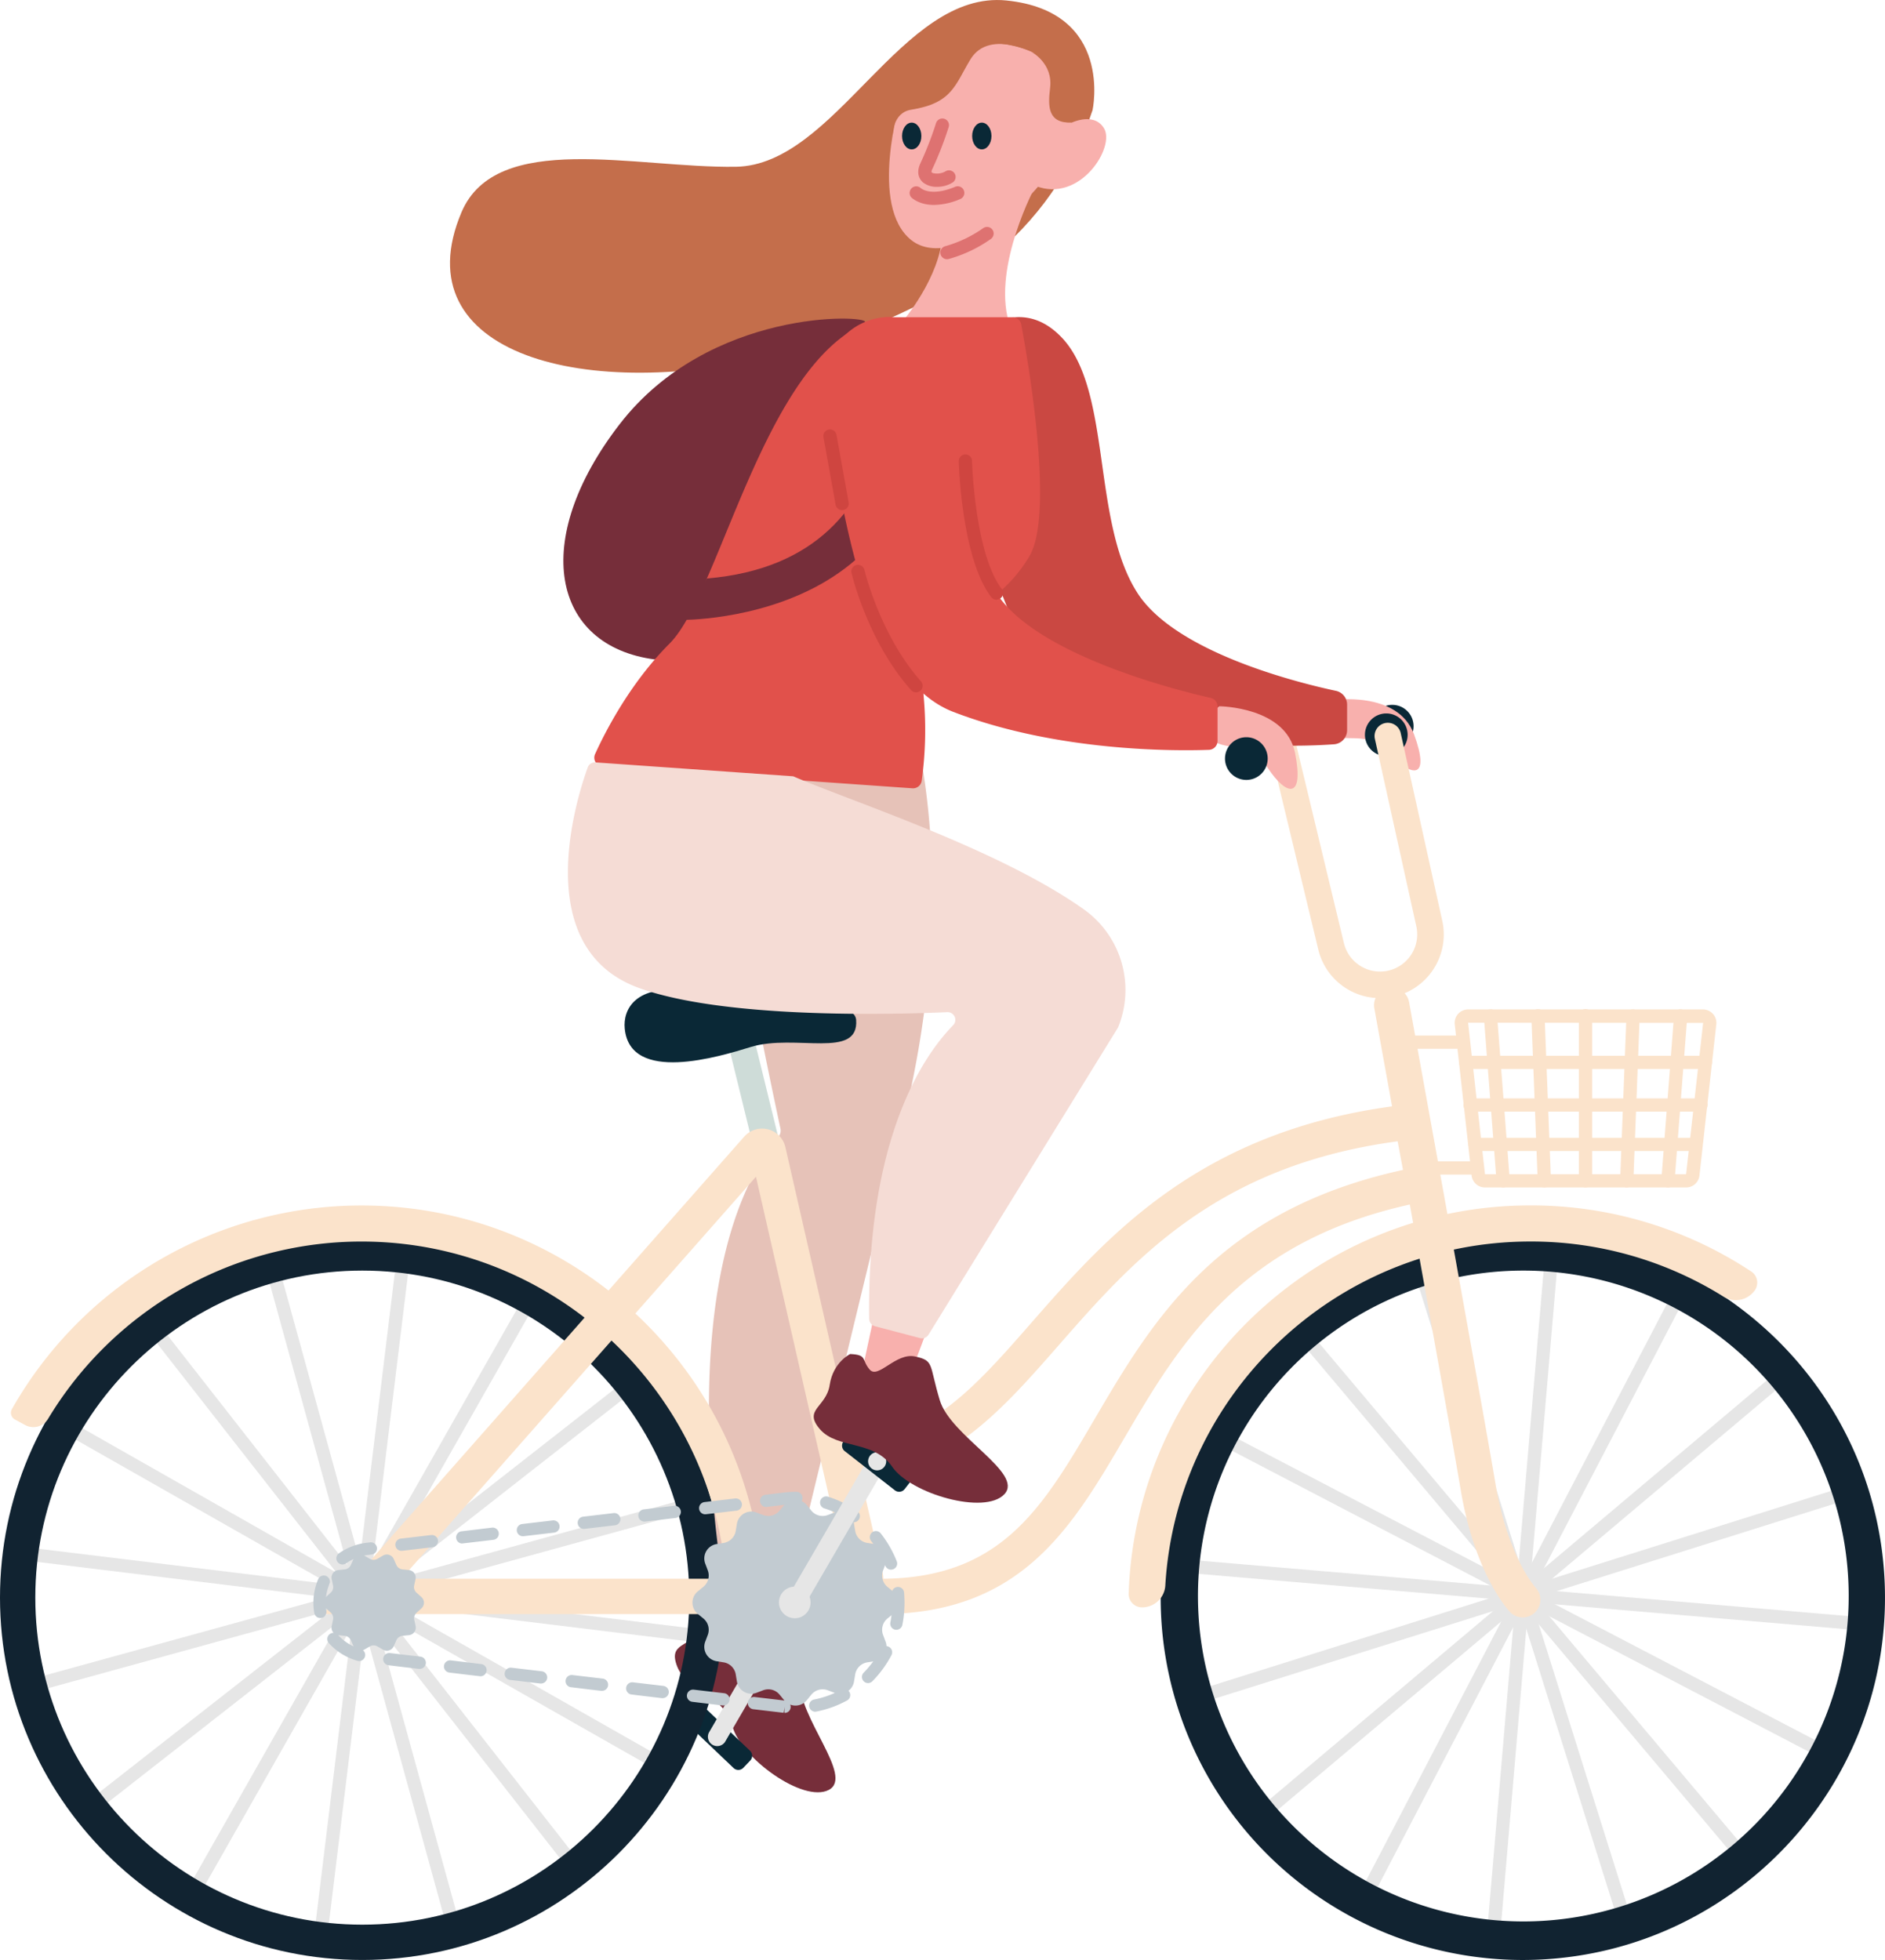 <svg id="Layer_1" data-name="Layer 1" xmlns="http://www.w3.org/2000/svg" viewBox="0 0 1054.4 1096.15"><defs><style>.cls-1{fill:#fbe3cb;}.cls-2{fill:#cedcd8;}.cls-3{fill:#e6e6e6;}.cls-4{fill:#112331;}.cls-5{fill:#0a2836;}.cls-6{fill:#f8b0ad;}.cls-7{fill:#762e3a;}.cls-8{fill:#c46e4b;}.cls-9{fill:#e6c2b8;}.cls-10{fill:#ca4842;}.cls-11{fill:#e1514b;}.cls-12{fill:#de7271;}.cls-13{fill:#cf4540;}.cls-14{fill:#c2cbd1;}.cls-15{fill:#f5dcd5;}</style></defs><path class="cls-1" d="M4043.58,1115.44h-28.07a3.71,3.71,0,0,1,0-7.41h28.07a3.71,3.71,0,0,1,0,7.41Z" transform="translate(-3219.26 -458.52)"/><path class="cls-1" d="M4037.83,1045.08h-28.07a3.71,3.71,0,1,1,0-7.41h28.07a3.71,3.71,0,0,1,0,7.41Z" transform="translate(-3219.26 -458.52)"/><path class="cls-1" d="M4162.4,1122.63H4049.9a7.54,7.54,0,0,1-7.48-6.67l-9.43-84.54a7.53,7.53,0,0,1,7.47-8.36h131.37a7.53,7.53,0,0,1,5.61,2.52,7.45,7.45,0,0,1,1.85,5.85l-9.42,84.52A7.51,7.51,0,0,1,4162.4,1122.63Zm-121.94-92.16,9.44,84.76h112.5l9.53-84.64Z" transform="translate(-3219.26 -458.52)"/><path class="cls-1" d="M4168.09,1102.24H4044.2a3.71,3.71,0,0,1,0-7.41h123.89a3.71,3.71,0,0,1,0,7.41Z" transform="translate(-3219.26 -458.52)"/><path class="cls-1" d="M4170.54,1080.21H4041.75a3.71,3.71,0,1,1,0-7.41h128.79a3.71,3.71,0,1,1,0,7.41Z" transform="translate(-3219.26 -458.52)"/><path class="cls-1" d="M4173.21,1056.37H4039.09a3.7,3.7,0,0,1,0-7.4h134.12a3.7,3.7,0,0,1,0,7.4Z" transform="translate(-3219.26 -458.52)"/><path class="cls-2" d="M3647.66,1104.75a7.4,7.4,0,0,1-7.18-5.64L3626.23,1041a7.4,7.4,0,1,1,14.38-3.53l14.26,58.13a7.41,7.41,0,0,1-5.43,9A7.27,7.27,0,0,1,3647.66,1104.75Z" transform="translate(-3219.26 -458.52)"/><path class="cls-3" d="M4054.39,1547.79a3.78,3.78,0,0,1-3.7-4l33.09-387.21a3.77,3.77,0,0,1,4-3.38,3.72,3.72,0,0,1,3.38,4l-33.09,387.21A3.71,3.71,0,0,1,4054.39,1547.79Z" transform="translate(-3219.26 -458.52)"/><path class="cls-3" d="M4264.54,1370.73c-.32,0-387.53-33.1-387.53-33.1a3.71,3.71,0,1,1,.63-7.39l387.22,33.1a3.7,3.7,0,0,1-.32,7.39Z" transform="translate(-3219.26 -458.52)"/><path class="cls-3" d="M3922.33,1479.39a3.7,3.7,0,0,1-2.38-6.54l297.2-250.41a3.7,3.7,0,0,1,4.77,5.67l-297.21,250.41A3.68,3.68,0,0,1,3922.33,1479.39Z" transform="translate(-3219.26 -458.52)"/><path class="cls-3" d="M4196.13,1502.78a3.69,3.69,0,0,1-2.84-1.32l-250.39-297.2a3.7,3.7,0,0,1,5.67-4.76L4199,1496.7a3.7,3.7,0,0,1-2.83,6.08Z" transform="translate(-3219.26 -458.52)"/><path class="cls-3" d="M3981.07,1526.47a3.71,3.71,0,0,1-3.28-5.42l179.73-344.57a3.7,3.7,0,1,1,6.55,3.44l-179.72,344.56A3.71,3.71,0,0,1,3981.07,1526.47Z" transform="translate(-3219.26 -458.52)"/><path class="cls-3" d="M4243.21,1444.05a3.67,3.67,0,0,1-1.72-.42l-344.55-179.74a3.7,3.7,0,0,1,3.43-6.56l344.56,179.74a3.7,3.7,0,0,1-1.72,7Z" transform="translate(-3219.26 -458.52)"/><path class="cls-3" d="M3885.57,1412.46a3.7,3.7,0,0,1-1.11-7.23l370.73-116.56a3.7,3.7,0,0,1,2.21,7.06l-370.72,116.56A3.89,3.89,0,0,1,3885.57,1412.46Z" transform="translate(-3219.26 -458.52)"/><path class="cls-3" d="M4129.2,1539.55a3.7,3.7,0,0,1-3.53-2.59l-116.54-370.74a3.7,3.7,0,1,1,7.06-2.22l116.54,370.74a3.69,3.69,0,0,1-2.42,4.64A3.89,3.89,0,0,1,4129.2,1539.55Z" transform="translate(-3219.26 -458.52)"/><path class="cls-4" d="M4070.77,1554.67a202.65,202.65,0,0,1-8.84-405.09c111.7-4.89,206.52,81.73,211.52,193.36s-81.75,206.52-193.37,211.52C4077,1554.6,4073.87,1554.67,4070.77,1554.67Zm.45-385.56q-4.2,0-8.4.2a182,182,0,1,0,8.4-.2Z" transform="translate(-3219.26 -458.52)"/><path class="cls-1" d="M4071,1363.06a9.78,9.78,0,0,1-7.09-3c-.8-.84-19.78-21.14-27.68-68.86-5.75-34.66-47.77-266.25-48.2-268.58a9.88,9.88,0,1,1,19.44-3.53c.43,2.33,42.47,234.08,48.24,268.89,6.8,41.07,22.37,58.32,22.53,58.49a9.89,9.89,0,0,1-7.24,16.61Z" transform="translate(-3219.26 -458.52)"/><path class="cls-1" d="M3858.1,1357.46a7.47,7.47,0,0,1-7.51-7.64c4-120.43,103.28-217.16,224.68-217.16a223.21,223.21,0,0,1,123.63,37,7.46,7.46,0,0,1,1.89,10.54,13,13,0,0,1-17.47,3.47,203.23,203.23,0,0,0-108-30.82c-108.67,0-197.83,85.17-204.22,192.26A13,13,0,0,1,3858.1,1357.46Z" transform="translate(-3219.26 -458.52)"/><circle class="cls-5" cx="778.77" cy="406.13" r="11.94"/><path class="cls-6" d="M3964.24,850.11s36.86-5.72,46,19.14-.75,24.62-13.83,10.53-25.56-4.51-34.62-11.31S3964.24,850.11,3964.24,850.11Z" transform="translate(-3219.26 -458.52)"/><path class="cls-5" d="M4006.64,869.46a11.94,11.94,0,1,1-11.94-11.94A11.94,11.94,0,0,1,4006.64,869.46Z" transform="translate(-3219.26 -458.52)"/><path class="cls-1" d="M3991.25,1016.74a35.53,35.53,0,0,1-34.62-27.28l-26.93-111.9-51.14-14.36a7.4,7.4,0,1,1,4-14.25l59.49,16.69L3971,986a20.79,20.79,0,0,0,40.51-9.36L3988.37,872a7.41,7.41,0,1,1,14.46-3.21L4026,973.43a35.6,35.6,0,0,1-34.77,43.31Z" transform="translate(-3219.26 -458.52)"/><path class="cls-7" d="M3628.19,1356.62s-10.53,1-16.62,12.32-18.89,7.78-13.51,21.6,26.32,15.75,30.9,33.38,39.6,43.14,53.91,35.62-17.4-40.57-16.28-61.67,4.66-21.8-4.71-27.66-23.78,5.09-26.39-1.72S3637.24,1360.34,3628.19,1356.62Z" transform="translate(-3219.26 -458.52)"/><path class="cls-5" d="M3613,1413.08l25.78,24.56a3.88,3.88,0,0,1,.14,5.48l-3.86,4.05a3.87,3.87,0,0,1-5.48.13l-25.78-24.56a3.87,3.87,0,0,1-.13-5.48l3.85-4A3.89,3.89,0,0,1,3613,1413.08Z" transform="translate(-3219.26 -458.52)"/><path class="cls-3" d="M3712.38,1282.16l-87.58,150.57a5.22,5.22,0,0,1-9-5.25l87.57-150.57a5.23,5.23,0,0,1,9,5.25Z" transform="translate(-3219.26 -458.52)"/><polygon class="cls-6" points="434.94 895.67 434.94 923.63 407.75 918.63 407.75 886.61 434.94 895.67"/><path class="cls-3" d="M3398.39,1547.06c-2.48-.27-3.93-2.12-3.68-4.14l47-385.76a3.77,3.77,0,0,1,4.12-3.23,3.68,3.68,0,0,1,3.23,4.11l-47,385.76A3.7,3.7,0,0,1,3398.39,1547.06Z" transform="translate(-3219.26 -458.52)"/><path class="cls-3" d="M3614.79,1377.7c-.45,0-386.21-47.07-386.21-47.07a3.7,3.7,0,1,1,.89-7.34l385.76,47a3.7,3.7,0,0,1-.44,7.37Z" transform="translate(-3219.26 -458.52)"/><path class="cls-3" d="M3268.89,1473.94a3.7,3.7,0,0,1-2.28-6.62l306-239.51a3.7,3.7,0,0,1,4.57,5.83l-306,239.51A3.74,3.74,0,0,1,3268.89,1473.94Z" transform="translate(-3219.26 -458.52)"/><path class="cls-3" d="M3541.67,1507.21a3.67,3.67,0,0,1-2.91-1.42l-239.52-306a3.7,3.7,0,1,1,5.83-4.57l239.51,306a3.69,3.69,0,0,1-.62,5.2A3.74,3.74,0,0,1,3541.67,1507.21Z" transform="translate(-3219.26 -458.52)"/><path class="cls-3" d="M3325.89,1523.11a3.69,3.69,0,0,1-3.22-5.54l192-337.85a3.71,3.71,0,1,1,6.44,3.67l-192,337.85A3.73,3.73,0,0,1,3325.89,1523.11Z" transform="translate(-3219.26 -458.52)"/><path class="cls-3" d="M3590.83,1450.2a3.68,3.68,0,0,1-1.83-.48l-337.85-192a3.7,3.7,0,0,1,3.66-6.44l337.85,192a3.7,3.7,0,0,1-1.83,6.92Z" transform="translate(-3219.26 -458.52)"/><path class="cls-3" d="M3234.56,1405.74a3.7,3.7,0,0,1-1-7.27l374.69-103.11a3.65,3.65,0,0,1,4.55,2.58,3.69,3.69,0,0,1-2.58,4.55L3235.55,1405.6A3.43,3.43,0,0,1,3234.56,1405.74Z" transform="translate(-3219.26 -458.52)"/><path class="cls-3" d="M3473.46,1541.53a3.71,3.71,0,0,1-3.57-2.72l-103.1-374.69a3.7,3.7,0,0,1,2.59-4.55,3.65,3.65,0,0,1,4.55,2.58L3477,1536.84a3.69,3.69,0,0,1-2.59,4.55A3.32,3.32,0,0,1,3473.46,1541.53Z" transform="translate(-3219.26 -458.52)"/><path class="cls-4" d="M3421.91,1554.66c-111.74,0-202.65-90.91-202.65-202.65s90.91-202.65,202.65-202.65,202.65,90.91,202.65,202.65S3533.65,1554.66,3421.91,1554.66Zm0-385.55c-100.86,0-182.9,82.05-182.9,182.9s82,182.9,182.9,182.9,182.9-82,182.9-182.9S3522.76,1169.11,3421.91,1169.11Z" transform="translate(-3219.26 -458.52)"/><path class="cls-8" d="M3830.4,520.1s12-55.14-48.14-61.31c-58.81-6-95.45,92.17-151.41,93s-134-20.59-153.48,25.51c-33.32,79,68.94,107.2,180.63,79C3752.54,632.43,3808.19,587.58,3830.4,520.1Z" transform="translate(-3219.26 -458.52)"/><path class="cls-7" d="M3703.15,638.6c1.32-4-87.12-7.82-137.31,57.19s-37.88,124,19.73,131.55C3585.57,827.34,3654.49,785.49,3703.15,638.6Z" transform="translate(-3219.26 -458.52)"/><path class="cls-9" d="M3720.3,841.2a5.66,5.66,0,0,1,5,3.84c6.36,19.12,33.45,114.33-4,253.45l-62.41,257.92a5.74,5.74,0,0,1-7,4.22l-22.79-5.74a5.66,5.66,0,0,1-4.25-4.51c-4.56-25.8-29.41-183.16,29.83-256.11a5.32,5.32,0,0,0,1.14-4.56c-4.2-19.56-31.29-147-34.39-195.11a5.59,5.59,0,0,0-2.12-4l-28.44-22.8Z" transform="translate(-3219.26 -458.52)"/><path class="cls-10" d="M3782.39,636.63c-20.79,4.54-33.11,26.21-29.1,47.1,9.28,48.32,25.56,152.76,78.1,172.94,55.59,21.35,114,19.55,134.08,18.1a7.89,7.89,0,0,0,7.3-7.93v-14.2a7.88,7.88,0,0,0-6.22-7.75c-21.06-4.5-89.55-21.4-111-54.67-25.51-39.5-14.42-111.83-41.52-142C3803.46,636.57,3792.36,634.44,3782.39,636.63Z" transform="translate(-3219.26 -458.52)"/><path class="cls-1" d="M3711.72,1361.23H3400l235.52-267a13.36,13.36,0,0,1,23.06,5.86l37.7,165.11c42.64-1.52,68.17-30.67,100.28-67.33,42.69-48.74,95.83-109.39,211.45-121.83l9.1-1,9.88,53.39-9.68,1.81c-102.69,19.28-137.87,79.22-168.9,132.12C3818.62,1313.2,3790.44,1361.23,3711.72,1361.23Zm-10.94-76.49,12.3,53.89a9.84,9.84,0,0,1,.24,2.84c66.21-.65,89.17-39.79,118.09-89.08,32.19-54.88,68.55-116.84,172.63-139.58l-3-16c-101.62,13.63-148.3,66.92-189.62,114.11C3779.74,1247.07,3749.71,1281.36,3700.78,1284.74Zm-257,56.73h249.69l-51.35-224.85Z" transform="translate(-3219.26 -458.52)"/><path class="cls-6" d="M3723,514.34s-18.1,59.66,6.18,78.59,80.7-27.13,89-63-25.72-46.34-42.12-47.31C3766.22,482.07,3734.12,481.42,3723,514.34Z" transform="translate(-3219.26 -458.52)"/><path class="cls-6" d="M3817,527.92s13.6-7.55,19.75,2.26c6.58,10.49-13.37,42.17-38.26,32.3Z" transform="translate(-3219.26 -458.52)"/><path class="cls-6" d="M3798.52,562.48s-24.07,44.44-15,76.12h-59.66s21.39-24.69,22.63-49.38Z" transform="translate(-3219.26 -458.52)"/><path class="cls-11" d="M3556.32,887.2a4.93,4.93,0,0,1-4.2-6.93c5.54-12.23,19.44-39.6,41.7-61.86,29.53-29.54,55-169.62,120-182.36a6.62,6.62,0,0,1,1.17-.11h70.64a4.89,4.89,0,0,1,4.86,4c3.66,19.54,18.63,105.19,4.76,129.31-21.29,37-62.85,36.52-59.25,79.61a208.06,208.06,0,0,1-1.18,46.37,4.91,4.91,0,0,1-5.24,4.16Z" transform="translate(-3219.26 -458.52)"/><path class="cls-8" d="M3718.64,533.77s0-12.24,10.24-13.88c23.14-3.7,24.45-13.73,33.22-28.18,11-18.1,38.91-1.95,38.91-1.95s-34-28.29-59.48-10S3717.36,529.75,3718.64,533.77Z" transform="translate(-3219.26 -458.52)"/><path class="cls-8" d="M3796.25,487.59s12.11,6.24,10.39,20.14c-1.29,10.53-1.23,19.85,12.16,19.35C3818.8,527.08,3834.52,498.09,3796.25,487.59Z" transform="translate(-3219.26 -458.52)"/><path class="cls-7" d="M3600,805.24s165.45,2.48,128.42-166.38l-14-2.15s24.84,134.88-99.7,145.33Z" transform="translate(-3219.26 -458.52)"/><path class="cls-6" d="M3901.32,853.51s37.3.23,42.38,26.24-4.67,24.19-15.34,8.19-24.5-8.54-32.36-16.69S3901.32,853.51,3901.32,853.51Z" transform="translate(-3219.26 -458.52)"/><path class="cls-11" d="M3709.31,636.63c-20.78,4.54-33.11,26.21-29.09,47.1,9.27,48.32,19.78,152.76,72.32,172.94,58.57,22.5,124.94,21.87,143,21.21a5,5,0,0,0,4.77-5V853.66a4.87,4.87,0,0,0-3.79-4.81c-18.28-4.14-97.39-23.77-119.9-58.63-25.51-39.5-8.65-111.83-35.75-142C3730.38,636.57,3719.29,634.44,3709.31,636.63Z" transform="translate(-3219.26 -458.52)"/><path class="cls-12" d="M3743.39,563a12.08,12.08,0,0,1-7.74-2.38c-1.41-1.19-4.39-4.59-1.58-10.7a192.56,192.56,0,0,0,8.76-22.49,3.7,3.7,0,0,1,7.1,2.12A196.25,196.25,0,0,1,3740.8,553a3.25,3.25,0,0,0-.46,1.86,2.39,2.39,0,0,0,1.33.58,9.64,9.64,0,0,0,6.3-1,3.71,3.71,0,0,1,4.23,6.1A16.25,16.25,0,0,1,3743.39,563Z" transform="translate(-3219.26 -458.52)"/><path class="cls-5" d="M3763.05,534.59c0,4.13,2.42,7.48,5.4,7.48s5.4-3.35,5.4-7.48-2.42-7.49-5.4-7.49S3763.05,530.45,3763.05,534.59Z" transform="translate(-3219.26 -458.52)"/><path class="cls-5" d="M3723.84,534.59c0,4.13,2.41,7.48,5.4,7.48s5.4-3.35,5.4-7.48-2.42-7.49-5.4-7.49S3723.84,530.45,3723.84,534.59Z" transform="translate(-3219.26 -458.52)"/><path class="cls-12" d="M3741.71,573.13c-8.46,0-12.45-4-12.69-4.2a3.71,3.71,0,0,1,5.25-5.23c.36.31,5.82,4.94,19.42-.77a3.71,3.71,0,0,1,2.88,6.83A38.5,38.5,0,0,1,3741.71,573.13Z" transform="translate(-3219.26 -458.52)"/><path class="cls-12" d="M3749,603.48a3.7,3.7,0,0,1-.85-7.31,69.64,69.64,0,0,0,21.11-10.08,3.7,3.7,0,1,1,4.22,6.09,76.15,76.15,0,0,1-23.64,11.21A4.07,4.07,0,0,1,3749,603.48Z" transform="translate(-3219.26 -458.52)"/><path class="cls-5" d="M3568.71,1033.74c-1-10.33,5.47-25.09,35.72-21.19s92.68,1.68,93.73,16.38c1.6,22.31-34.17,7.51-58.93,15.13C3621.6,1049.49,3571.7,1064.77,3568.71,1033.74Z" transform="translate(-3219.26 -458.52)"/><path class="cls-13" d="M3731.68,845.75a3.7,3.7,0,0,1-2.77-1.25c-24.22-27.25-33-64.14-33.38-65.7a3.71,3.71,0,0,1,7.22-1.68c.08.36,8.76,36.65,31.69,62.46a3.71,3.71,0,0,1-2.76,6.17Z" transform="translate(-3219.26 -458.52)"/><path class="cls-13" d="M3690.31,743.82a3.71,3.71,0,0,1-3.65-3.05l-6.78-37.72a3.7,3.7,0,1,1,7.29-1.31l6.78,37.72a3.71,3.71,0,0,1-3,4.3A3.66,3.66,0,0,1,3690.31,743.82Z" transform="translate(-3219.26 -458.52)"/><path class="cls-13" d="M3776.66,793.92a3.7,3.7,0,0,1-2.94-1.45c-16.55-21.65-18.1-73.74-18.16-76a3.73,3.73,0,0,1,3.61-3.8,3.67,3.67,0,0,1,3.8,3.61c0,.51,1.54,51.89,16.64,71.64a3.71,3.71,0,0,1-3,5.95Z" transform="translate(-3219.26 -458.52)"/><path class="cls-1" d="M3642,1357.46h-6.48a9.64,9.64,0,0,1-9.65-9.2c-4.83-108.56-94.66-195.39-204.39-195.39A204.61,204.61,0,0,0,3246.16,1252a9.65,9.65,0,0,1-12.87,3.48l-5.69-3.1a4.24,4.24,0,0,1-1.69-5.79,224.8,224.8,0,0,1,195.58-113.89c122.52,0,222.47,98.52,224.76,220.51A4.24,4.24,0,0,1,3642,1357.46Z" transform="translate(-3219.26 -458.52)"/><path class="cls-1" d="M4060.07,1122.63a3.71,3.71,0,0,1-3.7-3.41l-7.1-92.16a3.71,3.71,0,0,1,3.4-4,3.44,3.44,0,0,1,4,3.41l7.11,92.16a3.7,3.7,0,0,1-3.4,4Z" transform="translate(-3219.26 -458.52)"/><path class="cls-1" d="M4083.11,1122.63a3.71,3.71,0,0,1-3.71-3.56l-3.55-92.16a3.71,3.71,0,1,1,7.41-.29l3.55,92.16a3.7,3.7,0,0,1-3.56,3.85Z" transform="translate(-3219.26 -458.52)"/><path class="cls-1" d="M4106.15,1122.63a3.71,3.71,0,0,1-3.71-3.7v-92.16a3.71,3.71,0,1,1,7.41,0v92.16A3.7,3.7,0,0,1,4106.15,1122.63Z" transform="translate(-3219.26 -458.52)"/><path class="cls-1" d="M4129.19,1122.63a3.72,3.72,0,0,1-3.7-3.85l3.55-92.16a3.58,3.58,0,0,1,3.85-3.56,3.71,3.71,0,0,1,3.55,3.85l-3.54,92.16A3.71,3.71,0,0,1,4129.19,1122.63Z" transform="translate(-3219.26 -458.52)"/><path class="cls-1" d="M4152.23,1122.63a3.75,3.75,0,0,1-3.69-4l7.1-92.16a3.49,3.49,0,0,1,4-3.42,3.71,3.71,0,0,1,3.41,4l-7.1,92.16A3.7,3.7,0,0,1,4152.23,1122.63Z" transform="translate(-3219.26 -458.52)"/><path class="cls-14" d="M3718.79,1361.14l-3.11,2.54a8.17,8.17,0,0,0-2.46,9.21l1.41,3.74a8.16,8.16,0,0,1-6.32,10.95l-3.95.64a8.16,8.16,0,0,0-6.74,6.75l-.65,3.94a8.16,8.16,0,0,1-10.94,6.33l-3.75-1.42a8.15,8.15,0,0,0-9.2,2.47l-2.55,3.11a8.17,8.17,0,0,1-12.63,0l-2.55-3.11a8.15,8.15,0,0,0-9.2-2.47l-3.75,1.42a8.16,8.16,0,0,1-10.94-6.33l-.65-3.94a8.15,8.15,0,0,0-6.74-6.75l-4-.64a8.16,8.16,0,0,1-6.32-10.95l1.41-3.74a8.17,8.17,0,0,0-2.46-9.21l-3.11-2.54a8.17,8.17,0,0,1,0-12.64l3.11-2.54a8.18,8.18,0,0,0,2.46-9.21l-1.41-3.75a8.16,8.16,0,0,1,6.32-10.94l4-.64a8.16,8.16,0,0,0,6.74-6.75l.65-3.94a8.16,8.16,0,0,1,10.94-6.33l3.75,1.42a8.16,8.16,0,0,0,9.2-2.47l2.55-3.11a8.17,8.17,0,0,1,12.63,0l2.55,3.11a8.15,8.15,0,0,0,9.2,2.47l3.75-1.42a8.16,8.16,0,0,1,10.94,6.33l.65,3.94a8.16,8.16,0,0,0,6.74,6.75l3.95.64a8.16,8.16,0,0,1,6.32,11l-1.41,3.74a8.17,8.17,0,0,0,2.46,9.21l3.11,2.54A8.17,8.17,0,0,1,3718.79,1361.14Z" transform="translate(-3219.26 -458.52)"/><path class="cls-14" d="M3455,1358l-2.7,2.43a4.23,4.23,0,0,0-1.31,4l.76,3.55A4.22,4.22,0,0,1,3448,1373l-3.61.38a4.22,4.22,0,0,0-3.42,2.48l-1.47,3.31a4.21,4.21,0,0,1-6,1.94l-3.14-1.81a4.21,4.21,0,0,0-4.23,0l-3.14,1.81a4.21,4.21,0,0,1-6-1.94l-1.47-3.31a4.2,4.2,0,0,0-3.42-2.48l-3.61-.38a4.22,4.22,0,0,1-3.69-5.08l.76-3.55a4.23,4.23,0,0,0-1.31-4l-2.7-2.43a4.23,4.23,0,0,1,0-6.28l2.7-2.43a4.23,4.23,0,0,0,1.31-4l-.76-3.55a4.22,4.22,0,0,1,3.69-5.08l3.61-.38a4.22,4.22,0,0,0,3.42-2.48l1.47-3.31a4.21,4.21,0,0,1,6-1.94l3.14,1.81a4.21,4.21,0,0,0,4.23,0l3.14-1.81a4.21,4.21,0,0,1,6,1.94l1.47,3.31a4.22,4.22,0,0,0,3.42,2.48l3.61.38a4.22,4.22,0,0,1,3.69,5.08l-.76,3.55a4.23,4.23,0,0,0,1.31,4l2.7,2.43A4.23,4.23,0,0,1,3455,1358Z" transform="translate(-3219.26 -458.52)"/><path class="cls-14" d="M3658.23,1416.48c-.39,0,0-3.43,0-3.43l-.65,3.37-17-2a3.45,3.45,0,0,1-3-3.82,3.4,3.4,0,0,1,3.82-3l17,2a3.54,3.54,0,0,1,3.12,3.82A3.33,3.33,0,0,1,3658.23,1416.48Zm17-.67a3.43,3.43,0,0,1-.65-6.79,53,53,0,0,0,15.06-5.4,3.42,3.42,0,1,1,3.26,6,59.19,59.19,0,0,1-17,6.11A3.66,3.66,0,0,1,3675.26,1415.81Zm-51.27-3.45c-.41,0-17.4-2.07-17.4-2.07a3.43,3.43,0,1,1,.82-6.81l17,2a3.43,3.43,0,0,1-.41,6.83Zm-34-4.09c-.41,0-17.4-2.07-17.4-2.07a3.43,3.43,0,1,1,.82-6.81l17,2a3.43,3.43,0,0,1-.41,6.83Zm-34-4.09c-.41,0-17.4-2.07-17.4-2.07a3.43,3.43,0,0,1,.81-6.81l17,2a3.43,3.43,0,0,1-.41,6.84Zm-34-4.09c-.41,0-17.4-2.06-17.4-2.06a3.43,3.43,0,0,1,.81-6.82l17,2a3.43,3.43,0,0,1-.41,6.83Zm182.87-.28a3.43,3.43,0,0,1-2.44-5.84,54.87,54.87,0,0,0,9.47-13,3.42,3.42,0,1,1,6.06,3.19,61.58,61.58,0,0,1-10.65,14.58A3.41,3.41,0,0,1,3704.92,1399.81ZM3488.07,1396c-.41,0-17.4-2.07-17.4-2.07a3.43,3.43,0,1,1,.82-6.81l17,2.05a3.43,3.43,0,0,1-.41,6.83Zm-34-4.09c-.41,0-17.4-2.07-17.4-2.07a3.43,3.43,0,1,1,.82-6.81l17,2a3.43,3.43,0,0,1-.41,6.83Zm-33.92-4.42a3.31,3.31,0,0,1-.93-.13,33.82,33.82,0,0,1-16-9.9,3.43,3.43,0,0,1,5.1-4.6,26.8,26.8,0,0,0,12.72,7.9,3.43,3.43,0,0,1-.92,6.73ZM3720.65,1370a3.68,3.68,0,0,1-.66-.06,3.43,3.43,0,0,1-2.7-4,58.23,58.23,0,0,0,1.06-11.06q0-2.53-.21-5a3.43,3.43,0,1,1,6.83-.59c.16,1.84.24,3.72.24,5.6a63.83,63.83,0,0,1-1.2,12.38A3.42,3.42,0,0,1,3720.65,1370Zm-322.22-6.56a3.42,3.42,0,0,1-3.37-2.85,33.83,33.83,0,0,1,2.08-18.67,3.43,3.43,0,1,1,6.33,2.62,27.08,27.08,0,0,0-1.65,14.89,3.44,3.44,0,0,1-2.8,4A3.92,3.92,0,0,1,3398.43,1363.41Zm319.25-27.07a3.43,3.43,0,0,1-3.2-2.17,54.92,54.92,0,0,0-8-13.93,3.43,3.43,0,0,1,5.39-4.24,62,62,0,0,1,9,15.66,3.43,3.43,0,0,1-1.94,4.44A3.47,3.47,0,0,1,3717.68,1336.34Zm-306.83-2.9a3.43,3.43,0,0,1-2-6.23,33.94,33.94,0,0,1,16.39-6l1.14-.14a3.43,3.43,0,0,1,.81,6.81l-1.23.15a27,27,0,0,0-13.15,4.82A3.37,3.37,0,0,1,3410.85,1333.44Zm32.94-7.62a3.43,3.43,0,0,1-.41-6.83l17-2a3.43,3.43,0,1,1,.82,6.81l-17,2A2.75,2.75,0,0,1,3443.79,1325.82Zm34-4.09a3.43,3.43,0,0,1-.41-6.83l17-2.05a3.43,3.43,0,1,1,.82,6.81l-17,2A2.75,2.75,0,0,1,3477.77,1321.73Zm34-4.08a3.43,3.43,0,0,1-.41-6.84l17-2a3.43,3.43,0,1,1,.82,6.81l-17,2A2.73,2.73,0,0,1,3511.75,1317.65Zm34-4.1a3.43,3.43,0,0,1-.41-6.83l17-2a3.43,3.43,0,1,1,.81,6.81l-17,2A2.82,2.82,0,0,1,3545.73,1313.55Zm151.08-3.71a3.4,3.4,0,0,1-2-.62,53.28,53.28,0,0,0-14.36-7.1,3.43,3.43,0,1,1,2.08-6.53,59.85,59.85,0,0,1,16.2,8,3.43,3.43,0,0,1-2,6.24Zm-117.1-.37a3.43,3.43,0,0,1-.4-6.84l17-2a3.43,3.43,0,0,1,.81,6.81l-17,2A2.83,2.83,0,0,1,3579.71,1309.47Zm34-4.09a3.43,3.43,0,0,1-.41-6.84l17-2a3.43,3.43,0,1,1,.81,6.81l-17,2A2.83,2.83,0,0,1,3613.69,1305.38Zm34-4.09a3.43,3.43,0,0,1-.41-6.83l10.3-1.24a60,60,0,0,1,7.05-.42,3.46,3.46,0,0,1,3.47,3.43,3.39,3.39,0,0,1-3.38,3.43,52.88,52.88,0,0,0-6.33.37l-10.29,1.23A2.83,2.83,0,0,1,3647.67,1301.29Z" transform="translate(-3219.26 -458.52)"/><path class="cls-3" d="M3667.73,1346.77a8.84,8.84,0,1,1-11.82,4A8.84,8.84,0,0,1,3667.73,1346.77Z" transform="translate(-3219.26 -458.52)"/><path class="cls-3" d="M3712,1282.86l-41.25,70.93a5.23,5.23,0,1,1-9-5.26l41.25-70.92a5.22,5.22,0,1,1,9,5.25Z" transform="translate(-3219.26 -458.52)"/><path class="cls-5" d="M3719.83,1292l-28.06-21.92a3.87,3.87,0,0,1-.67-5.44l3.44-4.4a3.87,3.87,0,0,1,5.44-.67l28.06,21.92a3.86,3.86,0,0,1,.67,5.43l-3.44,4.41A3.89,3.89,0,0,1,3719.83,1292Z" transform="translate(-3219.26 -458.52)"/><path class="cls-3" d="M3712.13,1271.23a5.06,5.06,0,1,1-6.77,2.32A5.07,5.07,0,0,1,3712.13,1271.23Z" transform="translate(-3219.26 -458.52)"/><polygon class="cls-6" points="488.2 739.2 482.27 766.76 507.14 774.28 518.19 744.86 488.2 739.2"/><path class="cls-15" d="M3552.37,884.9a4.27,4.27,0,0,0-4.36,2.81c-6.16,17.06-32.93,101.15,28.77,123.38,47.37,17.08,139,14.94,172.36,13.5a4.3,4.3,0,0,1,3.3,7.27c-16.28,16.6-48.28,62.29-47,164.19a4.43,4.43,0,0,0,3.26,4.2l25.17,6.61a4.31,4.31,0,0,0,4.77-1.91l105.76-171.38a5.71,5.71,0,0,0,.44-.85,55.31,55.31,0,0,0-19.3-65.61c-47.75-33.92-130.39-60.48-162.56-74.43Z" transform="translate(-3219.26 -458.52)"/><path class="cls-7" d="M3694.83,1215.78s-9.56,4.53-11.46,17.22-15.14,13.72-5.4,24.9,30.1,5.9,40.37,20.95,51.87,27.18,62.79,15.26-30.11-32.28-36.2-52.52-3-22.09-13.8-24.43-20.65,12.84-25.41,7.31S3704.61,1216.21,3694.83,1215.78Z" transform="translate(-3219.26 -458.52)"/><path class="cls-5" d="M3928.36,882.77a11.94,11.94,0,1,1-11.94-11.95A11.95,11.95,0,0,1,3928.36,882.77Z" transform="translate(-3219.26 -458.52)"/></svg>